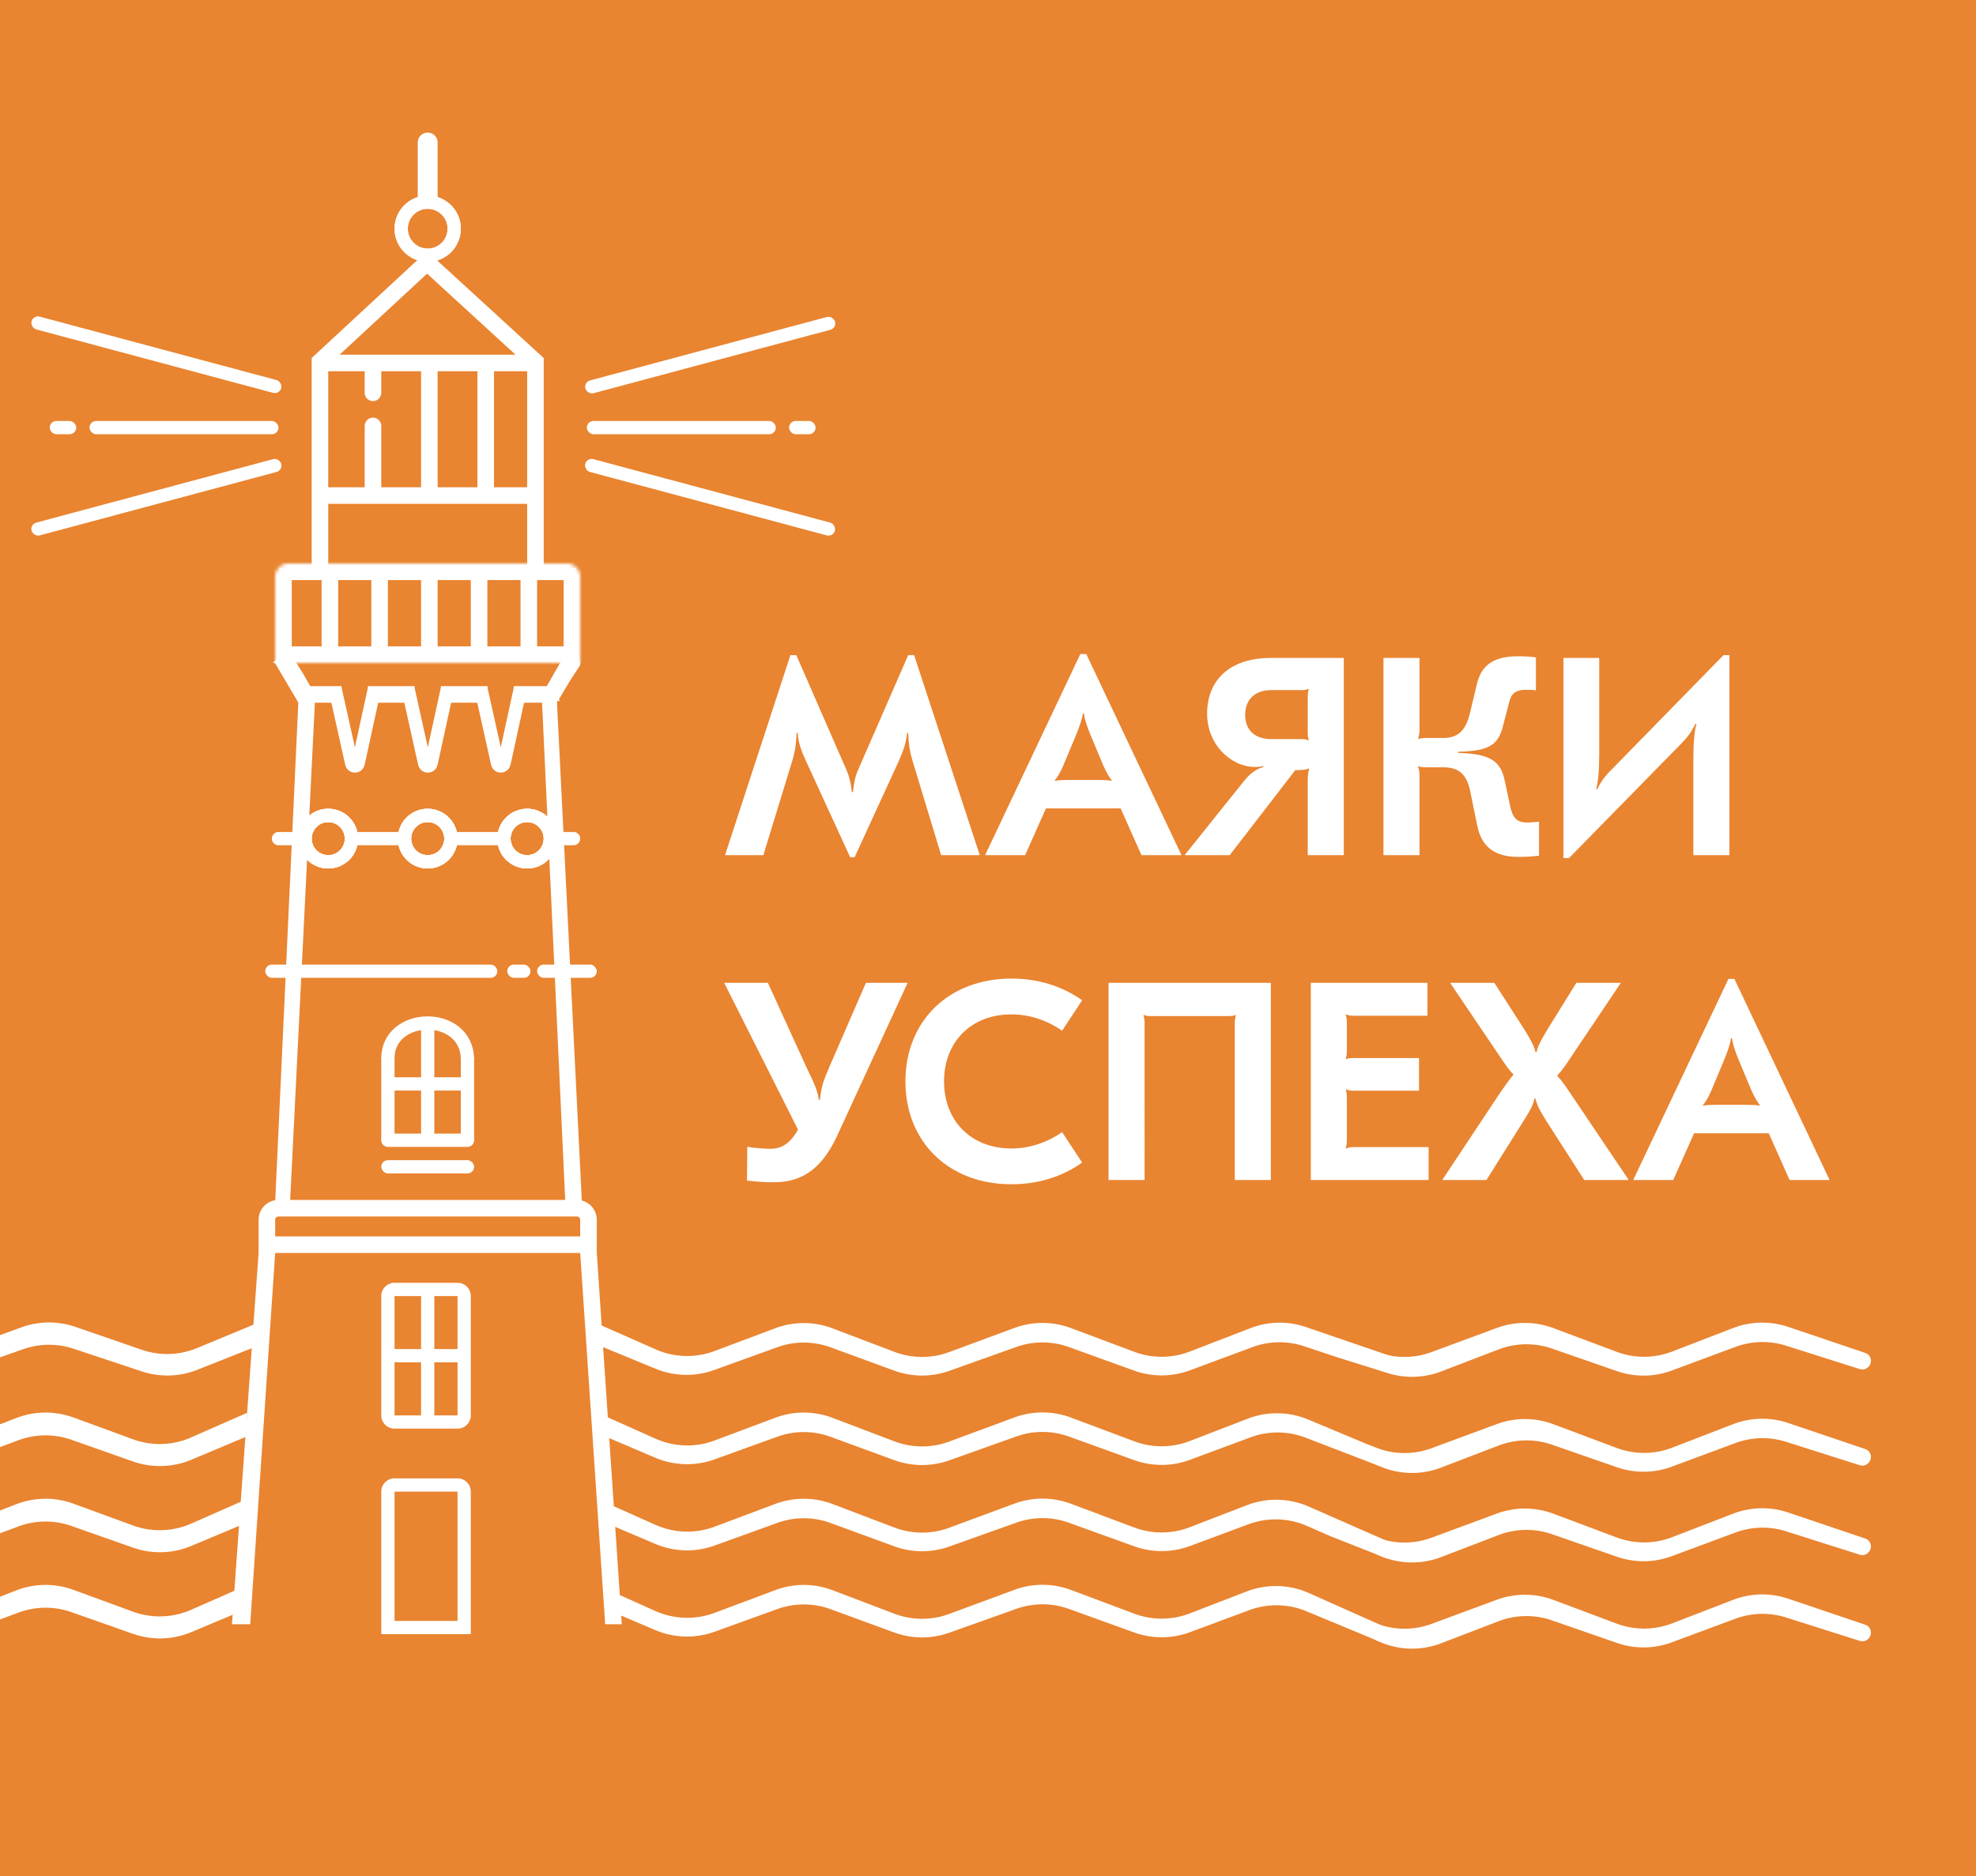 <?xml version="1.0" encoding="UTF-8"?> <svg xmlns="http://www.w3.org/2000/svg" width="596" height="566" fill="none"><rect width="100%" height="100%" fill="#333333" stroke="none"/><g clip-path="url(#a)"><path fill="#E98430" d="M0 0h596v566H0z"></path><path d="M59.619 407.157 77 399.946v5.838l-17.683 7.002a24.003 24.003 0 0 1-16.398.464l-20.563-6.827a24.001 24.001 0 0 0-15.527.138l-24.165 8.502A2 2 0 0 1-20 413.176v-1.129c0-.84.524-1.59 1.313-1.879l25.242-9.236a24.007 24.007 0 0 1 16.08-.147l19.954 6.89a24.002 24.002 0 0 0 17.03-.518zM57.845 434.108 74 427v6l-16.466 6.916a24.006 24.006 0 0 1-17.265.51l-18.56-6.536a24.005 24.005 0 0 0-16.362.152l-22.648 8.451A2 2 0 0 1-20 440.619v-1.25c0-.825.507-1.566 1.276-1.864l23.787-9.231a24 24 0 0 1 16.935-.162l17.928 6.565a24 24 0 0 0 17.919-.569zM57.845 460.108 74 453v6l-16.466 6.916a24.006 24.006 0 0 1-17.265.51l-18.56-6.536a24.005 24.005 0 0 0-16.362.152l-22.648 8.451A2 2 0 0 1-20 466.619v-1.25c0-.825.507-1.566 1.276-1.864l23.787-9.231a24 24 0 0 1 16.935-.162l17.928 6.565a24 24 0 0 0 17.919-.569zM57.845 486.108 74 479v6l-16.466 6.916a24.006 24.006 0 0 1-17.265.51l-18.56-6.536a24.005 24.005 0 0 0-16.362.152l-22.648 8.451A2 2 0 0 1-20 492.619v-1.25c0-.825.507-1.566 1.276-1.864l23.787-9.231a24 24 0 0 1 16.935-.162l17.928 6.565a24 24 0 0 0 17.919-.569zM168 211l3.25-5.5 3.25-5v-.5h-5l-4 7 2.5 4zM83.5 199.5v.5l3.25 5.5L90 211l3-4-2-3.5-2.5-4h-5z" fill="#fff" stroke="#fff" stroke-linecap="round"></path><circle cx="129" cy="69" r="8" stroke="#fff" stroke-width="4"></circle><circle cx="129" cy="69" r="8" stroke="#fff" stroke-width="4"></circle><path d="M126 43a3 3 0 1 1 6 0v17h-6V43zM126.822 80.733l3.378-3.686 33.787 30.96-3.378 3.686z" fill="#fff"></path><path fill="#fff" d="m127.935 76.56 3.398 3.667-33.935 31.447-3.399-3.667zM159 108h5v63h-5z"></path><path fill="#fff" d="M94 108h5v63h-5z"></path><path fill="#fff" d="M97 107h65v5H97zM96 147h65v5H96z"></path><path fill="#fff" d="M127 110h5v39h-5zM144 110h5v39h-5zM110 111h5v7.5a2.5 2.5 0 1 1-5 0V111zM110 128.5a2.5 2.5 0 1 1 5 0V148h-5v-19.5z"></path><mask id="b" fill="#fff"><path d="M83 174a4 4 0 0 1 4-4h84a4 4 0 0 1 4 4v26H83v-26z"></path></mask><path d="M83 174a4 4 0 0 1 4-4h84a4 4 0 0 1 4 4v26H83v-26z" stroke="#fff" stroke-width="10" mask="url(#b)"></path><path d="M84 364.5h90a3.5 3.5 0 0 1 3.5 3.5v7.5h-97V368a3.5 3.5 0 0 1 3.5-3.5z" stroke="#fff" stroke-width="5"></path><path d="M119 448h19a2 2 0 0 1 2 2v41h-23v-41a2 2 0 0 1 2-2zM119 389h19a2 2 0 0 1 2 2v36a2 2 0 0 1-2 2h-19a2 2 0 0 1-2-2v-36a2 2 0 0 1 2-2z" stroke="#fff" stroke-width="4"></path><mask id="c" fill="#fff"><rect x="63" y="489" width="132" height="17" rx="4"></rect></mask><rect x="63" y="489" width="132" height="17" rx="4" stroke="#fff" stroke-width="10" mask="url(#c)"></rect><path fill="#fff" d="M112 173h5v23h-5zM127 173h5v24h-5zM142 173h5v23h-5zM157 173h5v24h-5zM97 174h5v21h-5z"></path><path d="m101 207.5 5.076 22.817c.232 1.046 1.725 1.043 1.953-.005L113 207.5M123 207.5l5.076 22.817c.232 1.046 1.725 1.043 1.953-.005L135 207.5M145 207.5l5.076 22.817c.232 1.046 1.725 1.043 1.953-.005L157 207.5" stroke="#fff" stroke-width="4"></path><path fill="#fff" d="M111 207h14v5h-14zM133 207h14v5h-14zM155 207h13v5h-13zM90 207h13v5H90z"></path><circle cx="129" cy="253" r="7" stroke="#fff" stroke-width="4"></circle><circle cx="129" cy="253" r="7" stroke="#fff" stroke-width="4"></circle><circle cx="129" cy="253" r="7" stroke="#fff" stroke-width="4"></circle><circle cx="129" cy="253" r="7" stroke="#fff" stroke-width="4"></circle><circle cx="159" cy="253" r="7" stroke="#fff" stroke-width="4"></circle><circle cx="159" cy="253" r="7" stroke="#fff" stroke-width="4"></circle><circle cx="159" cy="253" r="7" stroke="#fff" stroke-width="4"></circle><circle cx="159" cy="253" r="7" stroke="#fff" stroke-width="4"></circle><circle cx="99" cy="253" r="7" stroke="#fff" stroke-width="4"></circle><circle cx="99" cy="253" r="7" stroke="#fff" stroke-width="4"></circle><circle cx="99" cy="253" r="7" stroke="#fff" stroke-width="4"></circle><circle cx="99" cy="253" r="7" stroke="#fff" stroke-width="4"></circle><path fill="#fff" d="M107 251h15v4h-15zM82 253a2 2 0 0 1 2-2h8v4h-8a2 2 0 0 1-2-2zM137 251h15v4h-15zM165 251h8a2 2 0 1 1 0 4h-8v-4z"></path><rect x="80" y="291" width="70" height="4" rx="2" fill="#fff"></rect><rect x="115" y="350" width="28" height="4" rx="2" fill="#fff"></rect><rect x="162" y="291" width="18" height="4" rx="2" fill="#fff"></rect><rect x="153" y="291" width="7" height="4" rx="2" fill="#fff"></rect><path fill="#fff" d="M127 389h4v41h-4z"></path><path fill="#fff" d="M116 407h25v4h-25z"></path><path d="M141 319.5c-.247-14.76-24.233-14.239-24 0" stroke="#fff" stroke-width="4"></path><path fill="#fff" d="M115 319h4v25h-4zM139 319h4v25h-4z"></path><path d="M115 344a2 2 0 0 1 2-2h24a2 2 0 1 1 0 4h-24a2 2 0 0 1-2-2z" fill="#fff"></path><path fill="#fff" d="M127 310h4v33h-4z"></path><path fill="#fff" d="M118 325h22v4h-22z"></path><path d="m167.5 212 7.5 150.5h-4L164 212h3.5zM90.5 211.5l-7 151H87l7.5-151h-4z" fill="#fff" stroke="#fff" stroke-linecap="round"></path><path d="m179.5 378 7.5 111.5h-4L175.5 378h4zM78.5 378l-8 111.5H75L82.5 378h-4z" fill="#fff"></path><path d="m179.5 378 7.5 111.5h-4L175.5 378h4zM78.5 378l-8 111.5H75L82.5 378h-4z" stroke="#fff" stroke-linecap="round"></path><rect x="176.054" y="115.284" width="77.96" height="4" rx="2" transform="rotate(-15 176.054 115.284)" fill="#fff"></rect><rect x="84.304" y="119.041" width="77.96" height="4" rx="2" transform="rotate(-165 84.304 119.041)" fill="#fff"></rect><rect x="85.339" y="141.864" width="77.96" height="4" rx="2" transform="rotate(165 85.34 141.864)" fill="#fff"></rect><rect x="177" y="127" width="57" height="4" rx="2" fill="#fff"></rect><rect x="27" y="127" width="57" height="4" rx="2" fill="#fff"></rect><rect x="238" y="127" width="8" height="4" rx="2" fill="#fff"></rect><rect x="15" y="127" width="8" height="4" rx="2" fill="#fff"></rect><rect x="177.035" y="138" width="77.96" height="4" rx="2" transform="rotate(15 177.035 138)" fill="#fff"></rect><path d="m180.5 400 17.039 7.537a24.003 24.003 0 0 0 18.135.523l18.34-6.878a23.993 23.993 0 0 1 16.957.04l18.615 7.078a23.997 23.997 0 0 0 16.857.077l19.674-7.276a24 24 0 0 1 16.752.037l19.084 7.157a24.004 24.004 0 0 0 17.064-.08l18.329-7.07a24.008 24.008 0 0 1 16.421-.311l24.996 8.57a2 2 0 0 1 1.292 2.377l-.041.163a2 2 0 0 1-2.537 1.424L403.5 409l-9.979-3.326a23.996 23.996 0 0 0-15.946.27l-18.835 6.995a23.994 23.994 0 0 1-16.508.075l-19.636-7.091a24 24 0 0 0-16.204-.035l-20.226 7.204a24 24 0 0 1-16.306-.073l-19.165-7.018a23.996 23.996 0 0 0-16.404-.037l-19.073 6.888a23.999 23.999 0 0 1-17.289-.381L181 405.5l-.5-5.5z" fill="#fff" stroke="#fff" stroke-linecap="round"></path><path d="M415.081 408.293 413 407.5c-1 .667-1 2.2-1 3l1.432.871a23.997 23.997 0 0 0 21.073 1.908l17.31-6.639a23.997 23.997 0 0 1 16.467-.264l19.572 6.796a24.002 24.002 0 0 0 16.229-.174l19.173-7.122a23.998 23.998 0 0 1 15.618-.376l22.239 7.06a2 2 0 0 0 2.233-.744l.087-.123a2 2 0 0 0-.986-3.057l-23.222-7.854a23.997 23.997 0 0 0-16.326.343l-18.382 7.09a24.004 24.004 0 0 1-17.064.08l-19.084-7.157a24 24 0 0 0-16.752-.037l-19.667 7.274a24.003 24.003 0 0 1-16.869-.082zM415.081 437.293 413 436.5c-1 .667-1 2.2-1 3l1.432.871a23.997 23.997 0 0 0 21.073 1.908l17.31-6.639a23.997 23.997 0 0 1 16.467-.264l19.572 6.796a24.002 24.002 0 0 0 16.229-.174l19.173-7.122a23.998 23.998 0 0 1 15.618-.376l22.239 7.06a2 2 0 0 0 2.233-.744l.087-.123a2 2 0 0 0-.986-3.057l-23.222-7.854a23.997 23.997 0 0 0-16.326.343l-18.382 7.09a24.004 24.004 0 0 1-17.064.08l-19.084-7.157a24 24 0 0 0-16.752-.037l-19.667 7.274a24.003 24.003 0 0 1-16.869-.082zM415.081 464.293 413 463.5c-1 .667-1 2.2-1 3l1.432.871a23.997 23.997 0 0 0 21.073 1.908l17.31-6.639a23.997 23.997 0 0 1 16.467-.264l19.572 6.796a24.002 24.002 0 0 0 16.229-.174l19.173-7.122a23.998 23.998 0 0 1 15.618-.376l22.239 7.06a2 2 0 0 0 2.233-.744l.087-.123a2 2 0 0 0-.986-3.057l-23.222-7.854a23.997 23.997 0 0 0-16.326.343l-18.382 7.09a24.004 24.004 0 0 1-17.064.08l-19.084-7.157a24 24 0 0 0-16.752-.037l-19.667 7.274a24.003 24.003 0 0 1-16.869-.082zM415.081 490.293 413 489.5c-1 .667-1 2.2-1 3l1.432.871a23.997 23.997 0 0 0 21.073 1.908l17.31-6.639a23.997 23.997 0 0 1 16.467-.264l19.572 6.796a24.002 24.002 0 0 0 16.229-.174l19.173-7.122a23.998 23.998 0 0 1 15.618-.376l22.239 7.06a2 2 0 0 0 2.233-.744l.087-.123a2 2 0 0 0-.986-3.057l-23.222-7.854a23.997 23.997 0 0 0-16.326.343l-18.382 7.09a24.004 24.004 0 0 1-17.064.08l-19.084-7.157a24 24 0 0 0-16.752-.037l-19.667 7.274a24.003 24.003 0 0 1-16.869-.082z" fill="#fff" stroke="#fff" stroke-linecap="round"></path><path d="m183 428 14.506 6.481a24.001 24.001 0 0 0 18.218.56l18.29-6.859a23.993 23.993 0 0 1 16.957.04l18.615 7.078a23.997 23.997 0 0 0 16.857.077l19.674-7.276a24 24 0 0 1 16.752.037l19.084 7.157a24.004 24.004 0 0 0 17.064-.08l17.488-6.745a23.997 23.997 0 0 1 17.891.248l23.098 9.653a1.837 1.837 0 0 1 1.058 2.199v0a1.837 1.837 0 0 1-2.426 1.209l-22.159-8.522a23.993 23.993 0 0 0-16.971-.098l-18.256 6.78a23.994 23.994 0 0 1-16.508.075l-19.636-7.091a24 24 0 0 0-16.204-.035l-20.226 7.204a24 24 0 0 1-16.306-.073l-19.165-7.018a23.996 23.996 0 0 0-16.404-.037l-18.92 6.833a23.998 23.998 0 0 1-17.549-.49L183 433v-5zM183 454l14.506 6.481a24.001 24.001 0 0 0 18.218.56l18.29-6.859a23.993 23.993 0 0 1 16.957.04l18.615 7.078a23.997 23.997 0 0 0 16.857.077l19.674-7.276a24 24 0 0 1 16.752.037l19.084 7.157a24.004 24.004 0 0 0 17.064-.08l17.251-6.654a23.996 23.996 0 0 1 18.291.42L418.5 465.5l-.5 4-16.5-6.5-7.115-3.113a24.002 24.002 0 0 0-17.976-.51l-17.669 6.562a23.994 23.994 0 0 1-16.508.075l-19.636-7.091a24 24 0 0 0-16.204-.035l-20.226 7.204a24 24 0 0 1-16.306-.073l-19.165-7.018a23.996 23.996 0 0 0-16.404-.037l-18.92 6.833a23.998 23.998 0 0 1-17.549-.49L183 459v-5zM183 480l14.506 6.481a24.001 24.001 0 0 0 18.218.56l18.29-6.859a23.993 23.993 0 0 1 16.957.04l18.615 7.078a23.997 23.997 0 0 0 16.857.077l19.674-7.276a24 24 0 0 1 16.752.037l19.084 7.157a24.004 24.004 0 0 0 17.064-.08l17.177-6.625a24 24 0 0 1 18.415.474l22.287 9.943c.672.3 1.104.967 1.104 1.702v0a1.863 1.863 0 0 1-2.578 1.72l-21.206-8.809a24.005 24.005 0 0 0-17.563-.334l-17.913 6.653a23.994 23.994 0 0 1-16.508.075l-19.636-7.091a24 24 0 0 0-16.204-.035l-20.226 7.204a24 24 0 0 1-16.306-.073l-19.165-7.018a23.996 23.996 0 0 0-16.404-.037l-18.92 6.833a23.998 23.998 0 0 1-17.549-.49L183 485v-5z" fill="#fff" stroke="#fff" stroke-linecap="round"></path><path d="m256.42 258.595-13.345-29.07c-1.87-4.08-2.295-5.95-2.465-8.415h-.34c-.085 2.21-.255 5.015-1.36 8.585L230.24 258h-11.56l19.72-60.35h1.785L255.4 232.5c.85 2.04 1.275 3.91 1.53 6.46h.34c.255-2.55.595-4.42 1.445-6.46l15.215-34.85h1.785L295.52 258h-11.645l-8.585-28.305c-1.105-3.57-1.275-6.375-1.36-8.585h-.34c-.255 2.465-.68 4.335-2.465 8.415l-13.345 29.07h-1.36zm40.702-.595 28.73-60.69h1.785l28.73 60.69h-12.07l-6.29-14.11h-22.525l-6.29 14.11h-12.07zm21.08-22.44c.85-.17 2.125-.255 4.335-.255h8.415c2.21 0 3.485.085 4.335.255l.085-.085c-.68-.85-1.53-2.21-2.55-4.42l-3.91-9.35c-1.19-2.89-1.87-5.1-1.955-6.46h-.34c-.17 1.36-.85 3.57-2.04 6.46l-3.91 9.35c-.935 2.21-1.87 3.57-2.55 4.42l.085.085zm65.016-37.06h22.1V258h-10.88v-22.695c0-1.36.17-2.465.425-3.315l-.17-.17c-.34.255-.85.34-1.7.425-.765.085-1.445.085-2.295.085L370.893 258h-13.6l17.425-21.76c2.125-2.72 3.825-4.08 6.29-4.845v-.34c-.85.255-1.615.34-2.38.34-7.395 0-14.535-6.8-14.535-16.065 0-10.285 6.97-16.83 19.125-16.83zm11.39 9.35c-.595.255-1.105.34-2.295.34h-8.84c-4.93 0-7.905 2.805-7.905 7.48 0 4.675 2.975 7.31 7.905 7.31h8.84c1.19 0 1.7.085 2.295.34l.17-.17c-.255-.425-.34-1.19-.34-2.295V210.4c0-1.105.085-1.955.34-2.38l-.17-.17zm63.214 50.66c-6.97 0-10.965-3.06-12.24-9.35l-2.04-9.945c-1.02-5.61-3.4-7.735-8.33-7.735h-4.845c-1.36 0-2.125-.085-2.55-.34l-.085.17c.255.68.425 1.615.425 3.06V258h-10.88v-59.5h10.88v21.335c0 1.36-.17 2.295-.425 2.975l.085.17c.51-.255 1.445-.34 2.55-.34h4.845c4.59 0 6.97-2.21 8.245-7.905l2.04-8.5c1.36-5.695 5.185-8.245 12.325-8.245 1.955 0 3.74.085 5.44.34v9.945c-1.19-.17-1.87-.17-2.975-.17-2.975 0-4.42 1.02-5.015 3.485l-1.87 7.14c-1.445 6.12-4.25 7.82-13.6 8.075v.34c9.52.255 12.92 2.295 14.11 8.67l1.53 7.14c.765 3.825 2.04 5.185 5.185 5.185 1.36 0 2.635-.17 3.57-.255v10.285c-2.55.255-4.25.34-6.375.34zm62.022-60.86h1.785V258h-10.88v-29.07c0-5.015.34-8.5.935-10.455l-.34-.085c-.85 1.87-2.21 3.91-4.25 5.95l-33.83 34.51h-1.7V198.5h10.795v28.985c0 5.1-.34 8.585-.935 10.54l.34.085c.85-1.87 2.21-3.91 4.335-5.95l33.745-34.51zM233.385 356.68c-2.465 0-5.1-.17-8.075-.51l.085-10.2c2.38.425 5.015.595 7.14.595 3.315 0 5.95-1.785 8.16-5.78l-22.27-44.285H231.6l11.73 25.67c2.38 4.93 3.23 6.8 3.655 9.605h.34c.425-4.08.935-5.44 2.805-9.86l11.05-25.415h12.58l-20.485 44.455c-4.59 10.71-10.455 15.725-19.89 15.725zm71.671.595c-18.87 0-31.96-12.75-31.96-31.025s13.09-31.025 31.96-31.025c7.99 0 15.215 2.21 21.335 6.545l-6.035 9.18c-4.675-3.23-9.945-4.93-15.3-4.93-12.07 0-20.315 8.245-20.315 20.23 0 11.985 8.245 20.23 20.315 20.23 5.355 0 10.625-1.7 15.3-4.93l6.035 9.18c-6.12 4.335-13.345 6.545-21.335 6.545zm78.256-60.775V356h-10.88v-47.345c0-1.105.17-1.87.34-2.295l-.17-.17c-.51.255-1.02.34-2.21.34h-23.12c-1.19 0-1.7-.085-2.21-.34l-.17.17c.17.425.34 1.19.34 2.295V356h-10.88v-59.5h48.96zm47.241 0v9.945h-22.27c-1.19 0-1.7-.17-2.21-.425l-.17.17c.17.425.34 1.275.34 2.38v8.415c0 1.105-.17 1.955-.34 2.38l.17.17c.51-.255 1.02-.34 2.21-.34h19.72v9.86h-19.72c-1.19 0-1.7-.17-2.21-.425l-.17.17c.17.425.34 1.275.34 2.38v12.75c0 1.105-.17 1.955-.34 2.38l.17.17c.51-.255 1.02-.425 2.21-.425h22.61V356h-35.53v-59.5h35.19zm58.335 0-15.47 23.035c-1.275 1.955-2.55 3.74-3.655 4.845v.255c1.36 1.445 2.465 3.06 3.995 5.355l17.51 26.01h-13.43l-11.56-18.02c-2.04-3.23-2.805-4.93-3.145-6.545h-.34c-.255 1.615-1.105 3.315-3.145 6.545L448.343 356h-13.345l17.425-26.265c1.615-2.295 2.72-3.91 3.995-5.44v-.255c-1.105-1.02-2.21-2.635-3.655-4.76l-15.385-22.78h13.345l9.18 14.28c2.125 3.4 2.89 5.1 3.23 6.63h.34c.255-1.53 1.105-3.23 3.145-6.63l8.84-14.28h13.43zm3.718 59.5 28.73-60.69h1.785l28.73 60.69h-12.07l-6.29-14.11h-22.525l-6.29 14.11h-12.07zm21.08-22.44c.85-.17 2.125-.255 4.335-.255h8.415c2.21 0 3.485.085 4.335.255l.085-.085c-.68-.85-1.53-2.21-2.55-4.42l-3.91-9.35c-1.19-2.89-1.87-5.1-1.955-6.46h-.34c-.17 1.36-.85 3.57-2.04 6.46l-3.91 9.35c-.935 2.21-1.87 3.57-2.55 4.42l.085.085z" fill="#fff"></path></g><defs><clipPath id="a"><path fill="#fff" d="M0 0h596v566H0z"></path></clipPath></defs></svg> 